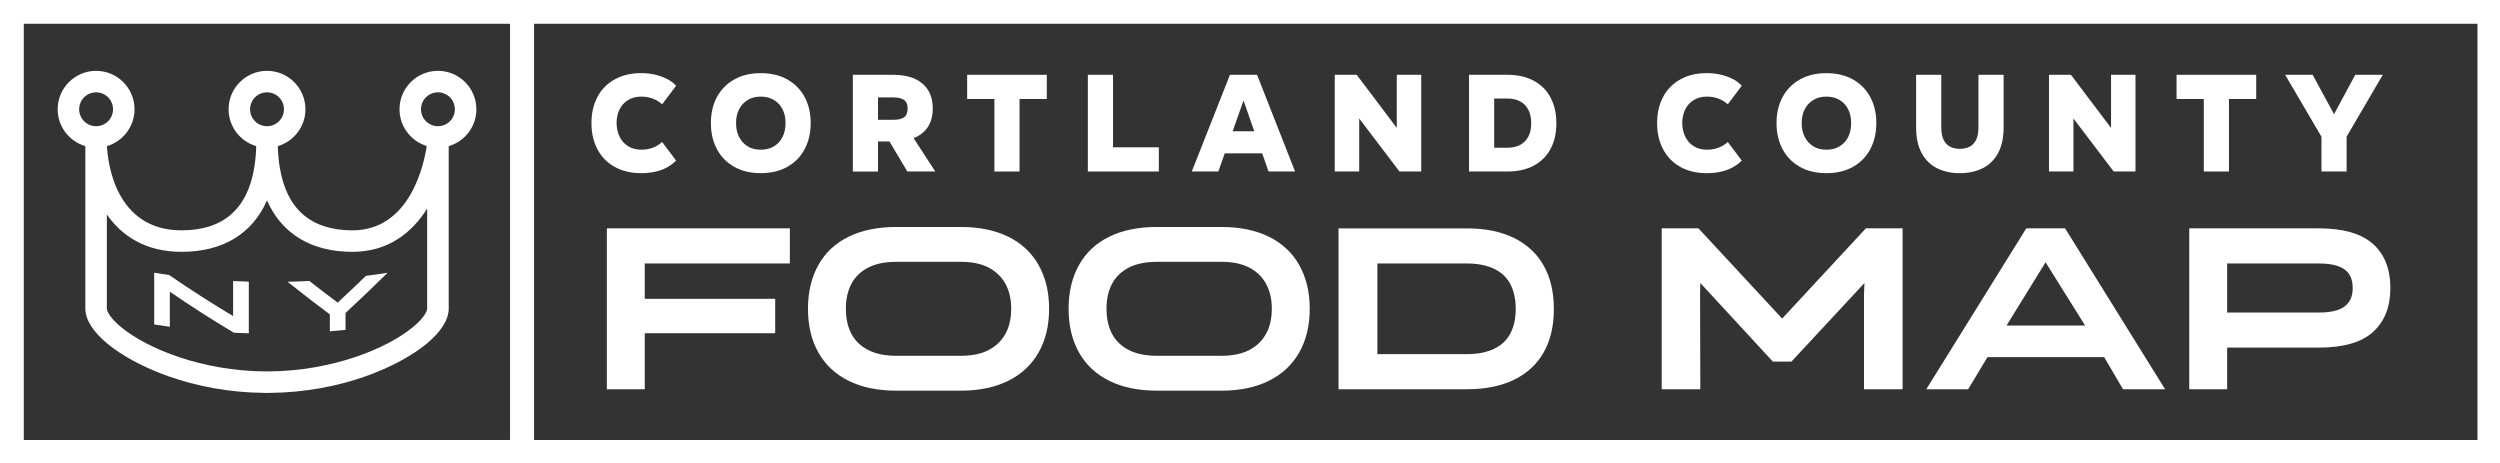 <?xml version="1.0" encoding="UTF-8" standalone="no"?>
<svg xmlns="http://www.w3.org/2000/svg" xmlns:xlink="http://www.w3.org/1999/xlink" xmlns:serif="http://www.serif.com/" width="100%" height="100%" viewBox="0 0 1268 235" version="1.1" xml:space="preserve" style="fill-rule:evenodd;clip-rule:evenodd;stroke-linejoin:round;stroke-miterlimit:2;">
  <rect x="0" y="0" width="1268" height="235" fill="#333333" stroke="none"/>
  <path d="M325.2,87.83l0.07,0c2.46,0 4.77,-0.24 6.95,-0.71c2.17,-0.47 4.14,-1.18 5.92,-2.13c1.77,-0.94 3.37,-2.13 4.78,-3.54l-7.09,-9.43c-0.95,0.85 -1.95,1.56 -3.01,2.13c-1.06,0.57 -2.21,1 -3.44,1.31c-1.23,0.31 -2.6,0.46 -4.11,0.46l-0.07,0c-2.5,0 -4.7,-0.58 -6.59,-1.74c-1.89,-1.16 -3.33,-2.75 -4.32,-4.78c-0.99,-2.03 -1.51,-4.32 -1.56,-6.87l0,-0.21c0,-2.5 0.5,-4.77 1.49,-6.8c0.99,-2.03 2.44,-3.63 4.36,-4.78c1.91,-1.16 4.12,-1.74 6.63,-1.74l0.07,0c1.37,0 2.66,0.14 3.86,0.42c1.2,0.28 2.37,0.71 3.51,1.28c1.14,0.57 2.2,1.3 3.19,2.2l7.09,-9.43c-1.47,-1.51 -3.13,-2.72 -5,-3.61c-1.87,-0.9 -3.86,-1.58 -5.99,-2.06c-2.13,-0.47 -4.35,-0.71 -6.66,-0.71l-0.07,0c-5.15,0 -9.64,1.06 -13.46,3.19c-3.83,2.13 -6.75,5.1 -8.75,8.93c-2.01,3.83 -3.01,8.17 -3.01,13.04l0,0.35c0,4.87 1,9.22 3.01,13.07c2.01,3.85 4.93,6.84 8.75,8.97c3.83,2.13 8.31,3.19 13.46,3.19l-0.01,-0Z" style="fill:#fff;fill-rule:nonzero;"></path>
  <path d="M411.17,62.25c0,-4.87 -1.02,-9.2 -3.05,-13c-2.03,-3.8 -4.95,-6.78 -8.75,-8.93c-3.8,-2.15 -8.3,-3.22 -13.5,-3.22l-0.07,0c-5.15,0 -9.63,1.07 -13.43,3.22c-3.8,2.15 -6.72,5.13 -8.75,8.93c-2.03,3.8 -3.05,8.14 -3.05,13l0,0.35c0,4.87 1.02,9.21 3.05,13.04c2.03,3.83 4.95,6.82 8.75,8.96c3.8,2.15 8.28,3.22 13.43,3.22l0.07,0c5.2,0 9.7,-1.07 13.5,-3.22c3.8,-2.15 6.72,-5.14 8.75,-8.96c2.03,-3.83 3.05,-8.17 3.05,-13.04l0,-0.35Zm-12.76,0.35c0,2.55 -0.5,4.83 -1.49,6.84c-0.99,2.01 -2.43,3.59 -4.32,4.75c-1.89,1.16 -4.13,1.74 -6.73,1.74l-0.07,0c-2.55,0 -4.76,-0.58 -6.63,-1.74c-1.87,-1.16 -3.31,-2.74 -4.32,-4.75c-1.02,-2.01 -1.52,-4.29 -1.52,-6.84l0,-0.35c0,-2.55 0.51,-4.82 1.52,-6.8c1.01,-1.98 2.46,-3.55 4.32,-4.71c1.87,-1.16 4.07,-1.74 6.63,-1.74l0.07,0c2.6,0 4.84,0.58 6.73,1.74c1.89,1.16 3.33,2.73 4.32,4.71c0.99,1.98 1.49,4.25 1.49,6.8l0,0.35Z" style="fill:#fff;fill-rule:nonzero;"></path>
  <path d="M445.32,71.74l5.8,0l9.08,15.24l14.17,0l-11.01,-16.94c0.19,-0.08 0.4,-0.13 0.59,-0.21c2.98,-1.28 5.24,-3.16 6.8,-5.67c1.56,-2.5 2.34,-5.55 2.34,-9.14l0,-0.07c0,-5.39 -1.74,-9.57 -5.21,-12.54c-3.47,-2.98 -8.37,-4.46 -14.7,-4.46l-20.62,0l0,49.04l12.76,0l0,-15.25Zm13.15,-21.08c1.25,0.83 1.88,2.26 1.88,4.29l0,0.07c0,2.17 -0.62,3.67 -1.84,4.5c-1.23,0.83 -3,1.24 -5.31,1.24l-7.87,0l0,-11.34l7.87,0c2.27,0 4.03,0.41 5.28,1.24l-0.01,-0Z" style="fill:#fff;fill-rule:nonzero;"></path>
  <path d="M504.36,86.98l12.75,0l0,-36.78l13.82,0l-0,-12.26l-40.39,-0l-0,12.26l13.82,0l-0,36.78Z" style="fill:#fff;fill-rule:nonzero;"></path>
  <path d="M587.76,74.72l-23.24,0l0,-36.78l-12.76,0l0,49.04l36,0l0,-12.26Z" style="fill:#fff;fill-rule:nonzero;"></path>
  <path d="M621.2,77.77l19,0l3.19,9.21l13.47,0l-19.28,-49.04l-13.75,0l-19.35,49.04l13.46,0l3.26,-9.21Zm9.51,-26.79l5.46,15.59l-10.98,0l5.53,-15.59l-0.01,0Z" style="fill:#fff;fill-rule:nonzero;"></path>
  <path d="M689.39,60.1l20.41,26.88l11.05,0l0,-49.04l-12.4,-0l0,26.94l-20.34,-26.94l-11.13,-0l0,49.04l12.41,-0l0,-26.88Z" style="fill:#fff;fill-rule:nonzero;"></path>
  <path d="M778,40.99c-3.71,-2.03 -8.16,-3.05 -13.36,-3.05l-19.56,0l0,49.04l19.56,0c5.2,0 9.65,-1 13.36,-3.01c3.71,-2.01 6.53,-4.84 8.47,-8.5c1.94,-3.66 2.91,-7.92 2.91,-12.79l0,-0.35c0,-4.87 -0.97,-9.13 -2.91,-12.79c-1.94,-3.66 -4.76,-6.51 -8.47,-8.54l0,-0.01Zm-1.38,21.69c0,2.5 -0.46,4.67 -1.38,6.48c-0.92,1.82 -2.28,3.24 -4.07,4.25c-1.8,1.02 -3.97,1.52 -6.52,1.52l-6.8,0l0,-24.95l6.8,0c2.55,0 4.72,0.51 6.52,1.52c1.79,1.02 3.15,2.45 4.07,4.29c0.92,1.84 1.38,4.02 1.38,6.52l0,0.37Z" style="fill:#fff;fill-rule:nonzero;"></path>
  <path d="M852.24,84.64c3.83,2.13 8.31,3.19 13.46,3.19l0.07,0c2.46,0 4.77,-0.24 6.95,-0.71c2.17,-0.47 4.14,-1.18 5.92,-2.13c1.77,-0.94 3.37,-2.13 4.78,-3.54l-7.09,-9.43c-0.95,0.85 -1.95,1.56 -3.01,2.13c-1.06,0.57 -2.21,1 -3.44,1.31c-1.23,0.31 -2.6,0.46 -4.11,0.46l-0.07,0c-2.5,0 -4.7,-0.58 -6.59,-1.74c-1.89,-1.16 -3.33,-2.75 -4.32,-4.78c-0.99,-2.03 -1.51,-4.32 -1.56,-6.87l0,-0.21c0,-2.5 0.5,-4.77 1.49,-6.8c0.99,-2.03 2.44,-3.63 4.36,-4.78c1.91,-1.16 4.12,-1.74 6.63,-1.74l0.07,0c1.37,0 2.66,0.14 3.86,0.42c1.2,0.28 2.37,0.71 3.51,1.28c1.14,0.57 2.2,1.3 3.19,2.2l7.09,-9.43c-1.47,-1.51 -3.13,-2.72 -5,-3.61c-1.87,-0.9 -3.86,-1.58 -5.99,-2.06c-2.13,-0.47 -4.35,-0.71 -6.66,-0.71l-0.07,0c-5.15,0 -9.64,1.06 -13.46,3.19c-3.83,2.13 -6.75,5.1 -8.75,8.93c-2.01,3.83 -3.01,8.17 -3.01,13.04l0,0.35c0,4.87 1,9.22 3.01,13.07c2.01,3.85 4.93,6.84 8.75,8.97l-0.01,-0Z" style="fill:#fff;fill-rule:nonzero;"></path>
  <path d="M912.86,84.61c3.8,2.15 8.28,3.22 13.43,3.22l0.07,0c5.2,0 9.7,-1.07 13.5,-3.22c3.8,-2.15 6.72,-5.14 8.75,-8.96c2.03,-3.83 3.05,-8.17 3.05,-13.04l0,-0.35c0,-4.87 -1.02,-9.2 -3.05,-13c-2.03,-3.8 -4.95,-6.78 -8.75,-8.93c-3.8,-2.15 -8.3,-3.22 -13.5,-3.22l-0.07,0c-5.15,0 -9.63,1.07 -13.43,3.22c-3.8,2.15 -6.72,5.13 -8.75,8.93c-2.03,3.8 -3.05,8.14 -3.05,13l0,0.35c0,4.87 1.02,9.21 3.05,13.04c2.03,3.83 4.95,6.82 8.75,8.96Zm0.96,-22.36c0,-2.55 0.51,-4.82 1.52,-6.8c1.01,-1.98 2.46,-3.55 4.32,-4.71c1.87,-1.16 4.07,-1.74 6.63,-1.74l0.07,-0c2.6,-0 4.84,0.58 6.73,1.74c1.89,1.16 3.33,2.73 4.32,4.71c0.99,1.98 1.49,4.25 1.49,6.8l0,0.35c0,2.55 -0.5,4.83 -1.49,6.84c-0.99,2.01 -2.43,3.59 -4.32,4.75c-1.89,1.16 -4.13,1.74 -6.73,1.74l-0.07,-0c-2.55,-0 -4.76,-0.58 -6.63,-1.74c-1.87,-1.16 -3.31,-2.74 -4.32,-4.75c-1.02,-2.01 -1.52,-4.29 -1.52,-6.84l0,-0.35Z" style="fill:#fff;fill-rule:nonzero;"></path>
  <path d="M982.45,85.31c3.33,1.68 7.19,2.52 11.59,2.52l0.07,0c4.35,0 8.19,-0.84 11.52,-2.52c3.33,-1.68 5.93,-4.24 7.8,-7.69c1.87,-3.45 2.8,-7.8 2.8,-13.04l0,-26.65l-12.76,0l0,26.65c0,2.74 -0.42,4.91 -1.28,6.52c-0.85,1.61 -1.98,2.74 -3.4,3.4c-1.42,0.66 -2.98,0.99 -4.68,0.99l-0.07,0c-1.75,0 -3.33,-0.33 -4.75,-0.99c-1.42,-0.66 -2.55,-1.79 -3.4,-3.4c-0.85,-1.61 -1.28,-3.78 -1.28,-6.52l0,-26.65l-12.76,0l0,26.65c0,5.24 0.93,9.59 2.8,13.04c1.87,3.45 4.46,6.01 7.8,7.69Z" style="fill:#fff;fill-rule:nonzero;"></path>
  <path d="M1051.65,60.1l20.41,26.88l11.06,0l-0,-49.04l-12.4,-0l0,26.94l-20.34,-26.94l-11.13,-0l0,49.04l12.4,-0l0,-26.88Z" style="fill:#fff;fill-rule:nonzero;"></path>
  <path d="M1117.77,86.98l12.76,0l0,-36.78l13.82,0l0,-12.26l-40.4,-0l0,12.26l13.82,0l0,36.78Z" style="fill:#fff;fill-rule:nonzero;"></path>
  <path d="M1177.44,86.98l12.76,0l0,-17.65l18.35,-31.39l-13.96,0l-10.77,19.98l-10.84,-19.98l-13.96,0l18.42,31.39l0,17.65Z" style="fill:#fff;fill-rule:nonzero;"></path>
  <path d="M307.8,197.43l19.22,0l0,-28.42l66.16,0l0,-17.45l-66.16,0l0,-17.93l73.59,0l0,-17.81l-92.81,0l0,81.61Z" style="fill:#fff;fill-rule:nonzero;"></path>
  <path d="M511.4,120.07c-6.72,-3.3 -14.72,-4.95 -24,-4.95l-32.78,-0c-9.43,-0 -17.51,1.65 -24.23,4.95c-6.72,3.3 -11.83,8.1 -15.33,14.39c-3.5,6.29 -5.25,13.64 -5.25,22.05l0,0.12c0,8.49 1.75,15.86 5.25,22.11c3.5,6.25 8.61,11.05 15.33,14.39c6.72,3.34 14.8,5.01 24.23,5.01l32.78,0c9.28,0 17.27,-1.67 24,-5.01c6.72,-3.34 11.85,-8.14 15.39,-14.39c3.54,-6.25 5.31,-13.62 5.31,-22.11l0,-0.12c0,-8.41 -1.77,-15.76 -5.31,-22.05c-3.54,-6.29 -8.67,-11.09 -15.39,-14.39Zm1.47,36.56c0,4.95 -0.98,9.2 -2.95,12.74c-1.97,3.54 -4.82,6.27 -8.55,8.2c-3.74,1.93 -8.39,2.89 -13.97,2.89l-32.78,0c-5.66,0 -10.4,-0.96 -14.21,-2.89c-3.81,-1.93 -6.66,-4.66 -8.55,-8.2c-1.89,-3.54 -2.83,-7.78 -2.83,-12.74l0,-0.12c0,-4.87 0.94,-9.08 2.83,-12.62c1.89,-3.54 4.74,-6.27 8.55,-8.2c3.81,-1.93 8.55,-2.89 14.21,-2.89l32.78,0c5.58,0 10.24,0.96 13.97,2.89c3.73,1.93 6.58,4.66 8.55,8.2c1.96,3.54 2.95,7.74 2.95,12.62l0,0.12Z" style="fill:#fff;fill-rule:nonzero;"></path>
  <path d="M643.59,120.07c-6.72,-3.3 -14.72,-4.95 -24,-4.95l-32.78,-0c-9.43,-0 -17.51,1.65 -24.23,4.95c-6.72,3.3 -11.83,8.1 -15.33,14.39c-3.5,6.29 -5.25,13.64 -5.25,22.05l0,0.12c0,8.49 1.75,15.86 5.25,22.11c3.5,6.25 8.61,11.05 15.33,14.39c6.72,3.34 14.8,5.01 24.23,5.01l32.78,0c9.28,0 17.27,-1.67 24,-5.01c6.72,-3.34 11.85,-8.14 15.39,-14.39c3.54,-6.25 5.31,-13.62 5.31,-22.11l0,-0.12c0,-8.41 -1.77,-15.76 -5.31,-22.05c-3.54,-6.29 -8.67,-11.09 -15.39,-14.39Zm1.47,36.56c0,4.95 -0.98,9.2 -2.95,12.74c-1.97,3.54 -4.82,6.27 -8.55,8.2c-3.74,1.93 -8.39,2.89 -13.97,2.89l-32.78,0c-5.66,0 -10.4,-0.96 -14.21,-2.89c-3.81,-1.93 -6.66,-4.66 -8.55,-8.2c-1.89,-3.54 -2.83,-7.78 -2.83,-12.74l0,-0.12c0,-4.87 0.94,-9.08 2.83,-12.62c1.89,-3.54 4.74,-6.27 8.55,-8.2c3.81,-1.93 8.55,-2.89 14.21,-2.89l32.78,0c5.58,0 10.24,0.96 13.97,2.89c3.73,1.93 6.58,4.66 8.55,8.2c1.96,3.54 2.95,7.74 2.95,12.62l0,0.12Z" style="fill:#fff;fill-rule:nonzero;"></path>
  <path d="M767.94,120.72c-6.6,-3.26 -14.58,-4.89 -23.94,-4.89l-65.09,0l0,81.6l65.09,0c9.35,0 17.34,-1.61 23.94,-4.83c6.6,-3.22 11.62,-7.86 15.04,-13.92c3.42,-6.05 5.13,-13.33 5.13,-21.82l0,-0.24c0,-8.49 -1.71,-15.78 -5.13,-21.87c-3.42,-6.09 -8.43,-10.77 -15.04,-14.03Zm0.83,36.03c0,4.72 -0.88,8.81 -2.65,12.26c-1.77,3.46 -4.54,6.09 -8.31,7.9c-3.77,1.81 -8.37,2.71 -13.8,2.71l-45.4,0l0,-45.99l45.4,0c5.42,0 10.02,0.9 13.8,2.71c3.77,1.81 6.55,4.44 8.31,7.9c1.77,3.46 2.65,7.59 2.65,12.38l0,0.13Z" style="fill:#fff;fill-rule:nonzero;"></path>
  <path d="M903.91,161.58l-42.46,-45.76l-18.63,-0l0,81.61l19.58,0l-0.12,-48.47l0.12,-5.42l36.79,39.85l9.43,-0l37.03,-39.85l-0.23,5.54l0,48.35l19.57,0l0,-81.61l-18.63,-0l-42.45,45.76Z" style="fill:#fff;fill-rule:nonzero;"></path>
  <path d="M1027.73,115.82l-50.71,81.6l21.23,-0l9.79,-16.27l59.2,-0l9.55,16.27l21.34,-0l-50.71,-81.6l-19.69,-0Zm-10.02,49.29l19.81,-32.08l20.05,32.08l-39.86,-0Z" style="fill:#fff;fill-rule:nonzero;"></path>
  <path d="M1203.55,123.72c-5.9,-5.27 -15.06,-7.9 -27.48,-7.9l-65.68,0l0,81.6l19.22,-0l0,-21.11l46.46,0c12.5,0 21.68,-2.65 27.54,-7.96c5.85,-5.31 8.78,-12.72 8.78,-22.23l0,-0.12c0,-9.59 -2.95,-17.02 -8.84,-22.29l0,0.01Zm-10.26,22.41c0,4.17 -1.38,7.27 -4.13,9.32c-2.75,2.05 -7.12,3.07 -13.09,3.07l-46.46,-0l0,-24.88l46.46,-0c5.97,-0 10.34,1 13.09,3.01c2.75,2 4.13,5.13 4.13,9.37l0,0.12l0,-0.01Z" style="fill:#fff;fill-rule:nonzero;"></path>
  <path d="M1268.63,235.23l-1009.84,-0l-0,-235.23l1009.84,0l0,235.23Zm-997.77,-12.06l985.71,-0l0,-211.11l-985.71,-0l0,211.11Z" style="fill:#fff;fill-rule:nonzero;"></path>
  <path d="M270.86,235.23l-270.86,-0l0,-235.23l270.86,0l0,235.23Zm-258.8,-12.07l246.73,-0l-0,-211.1l-246.73,-0l-0,211.1Z" style="fill:#fff;fill-rule:nonzero;"></path>
  <path d="M78.21,164.55l-0,-26.2c2.51,0.4 5.02,0.77 7.54,1.12c10.98,7.55 22,14.61 33.05,21.19c-0.19,0.03 -0.38,0.06 -0.57,0.09l-0,-18.21c2.66,0.14 5.31,0.24 7.97,0.32l-0,26.2c-2.53,-0.08 -5.06,-0.18 -7.59,-0.3c-11.04,-6.58 -22.07,-13.65 -33.04,-21.2c0.19,-0.01 0.38,-0.02 0.57,-0.04l-0,18.21c-2.64,-0.36 -5.28,-0.75 -7.91,-1.17l-0.02,-0.01Z" style="fill:#fff;fill-rule:nonzero;"></path>
  <path d="M171.28,153.48c4.78,-4.43 9.56,-8.96 14.33,-13.57c3.66,-0.47 7.32,-0.99 10.97,-1.57c-7.09,7 -14.2,13.81 -21.33,20.41l0,8.56c-2.65,0.27 -5.3,0.51 -7.95,0.72l0,-8.56c-7.14,-5.32 -14.29,-10.84 -21.44,-16.56c3.68,-0.08 7.37,-0.22 11.05,-0.41c4.79,3.75 9.58,7.42 14.37,10.99l-0,-0.01Z" style="fill:#fff;fill-rule:nonzero;"></path>
  <path d="M241.61,55.42c0,-10.75 -8.74,-19.49 -19.49,-19.49c-10.75,0 -19.49,8.74 -19.49,19.49c0,8.77 5.83,16.2 13.81,18.64c-1.27,8.59 -8.19,42.77 -37.67,42.77c-21,0 -33.4,-10.7 -36.86,-31.84c-0.6,-3.51 -0.92,-7.16 -1,-10.88c8.08,-2.38 14.01,-9.85 14.01,-18.69c0,-10.75 -8.74,-19.49 -19.49,-19.49c-10.75,0 -19.49,8.74 -19.49,19.49c0,8.84 5.92,16.32 14.01,18.69c-0.07,3.71 -0.4,7.37 -1,10.92c-3.46,21.1 -15.86,31.8 -36.86,31.8c-33.8,0 -37.46,-34.84 -37.85,-42.72c8.08,-2.38 13.99,-9.85 13.99,-18.69c0,-10.75 -8.74,-19.49 -19.49,-19.49c-10.75,0 -19.49,8.74 -19.49,19.49c0,8.85 5.94,16.33 14.04,18.7l0,82.35c0,5.66 3.9,11.86 11.29,17.93c13.73,11.3 42.85,24.59 79.75,24.88l2.26,0c36.86,-0.29 65.97,-13.59 79.71,-24.88c7.38,-6.07 11.29,-12.27 11.29,-17.93l0,-82.35c8.1,-2.37 14.04,-9.85 14.04,-18.7l-0.02,-0Zm-114.77,-0c0,-4.74 3.84,-8.59 8.59,-8.59c4.75,-0 8.59,3.84 8.59,8.59c0,4.75 -3.84,8.59 -8.59,8.59c-4.75,-0 -8.59,-3.84 -8.59,-8.59Zm-86.69,-0c0,-4.74 3.84,-8.59 8.59,-8.59c4.75,-0 8.59,3.84 8.59,8.59c0,4.75 -3.84,8.59 -8.59,8.59c-4.75,-0 -8.59,-3.84 -8.59,-8.59Zm176.52,101.05c0,1.3 -1.54,4.77 -7.31,9.51c-13.34,10.97 -41.04,22.15 -72.82,22.4l-2.17,-0c-31.83,-0.25 -59.53,-11.43 -72.87,-22.4c-5.77,-4.74 -7.31,-8.21 -7.31,-9.51l0,-47.7c7.46,10.7 19.42,18.96 37.89,18.96c20.93,-0 35.9,-9.15 43.35,-26.1c7.46,16.95 22.42,26.1 43.34,26.1c18.23,-0 30.3,-9.85 37.89,-21.95l0,50.69l0.01,-0Zm5.45,-92.46c-4.74,-0 -8.59,-3.84 -8.59,-8.59c0,-4.75 3.84,-8.59 8.59,-8.59c4.75,-0 8.59,3.84 8.59,8.59c0,4.75 -3.84,8.59 -8.59,8.59Z" style="fill:#fff;fill-rule:nonzero;"></path>
</svg>
